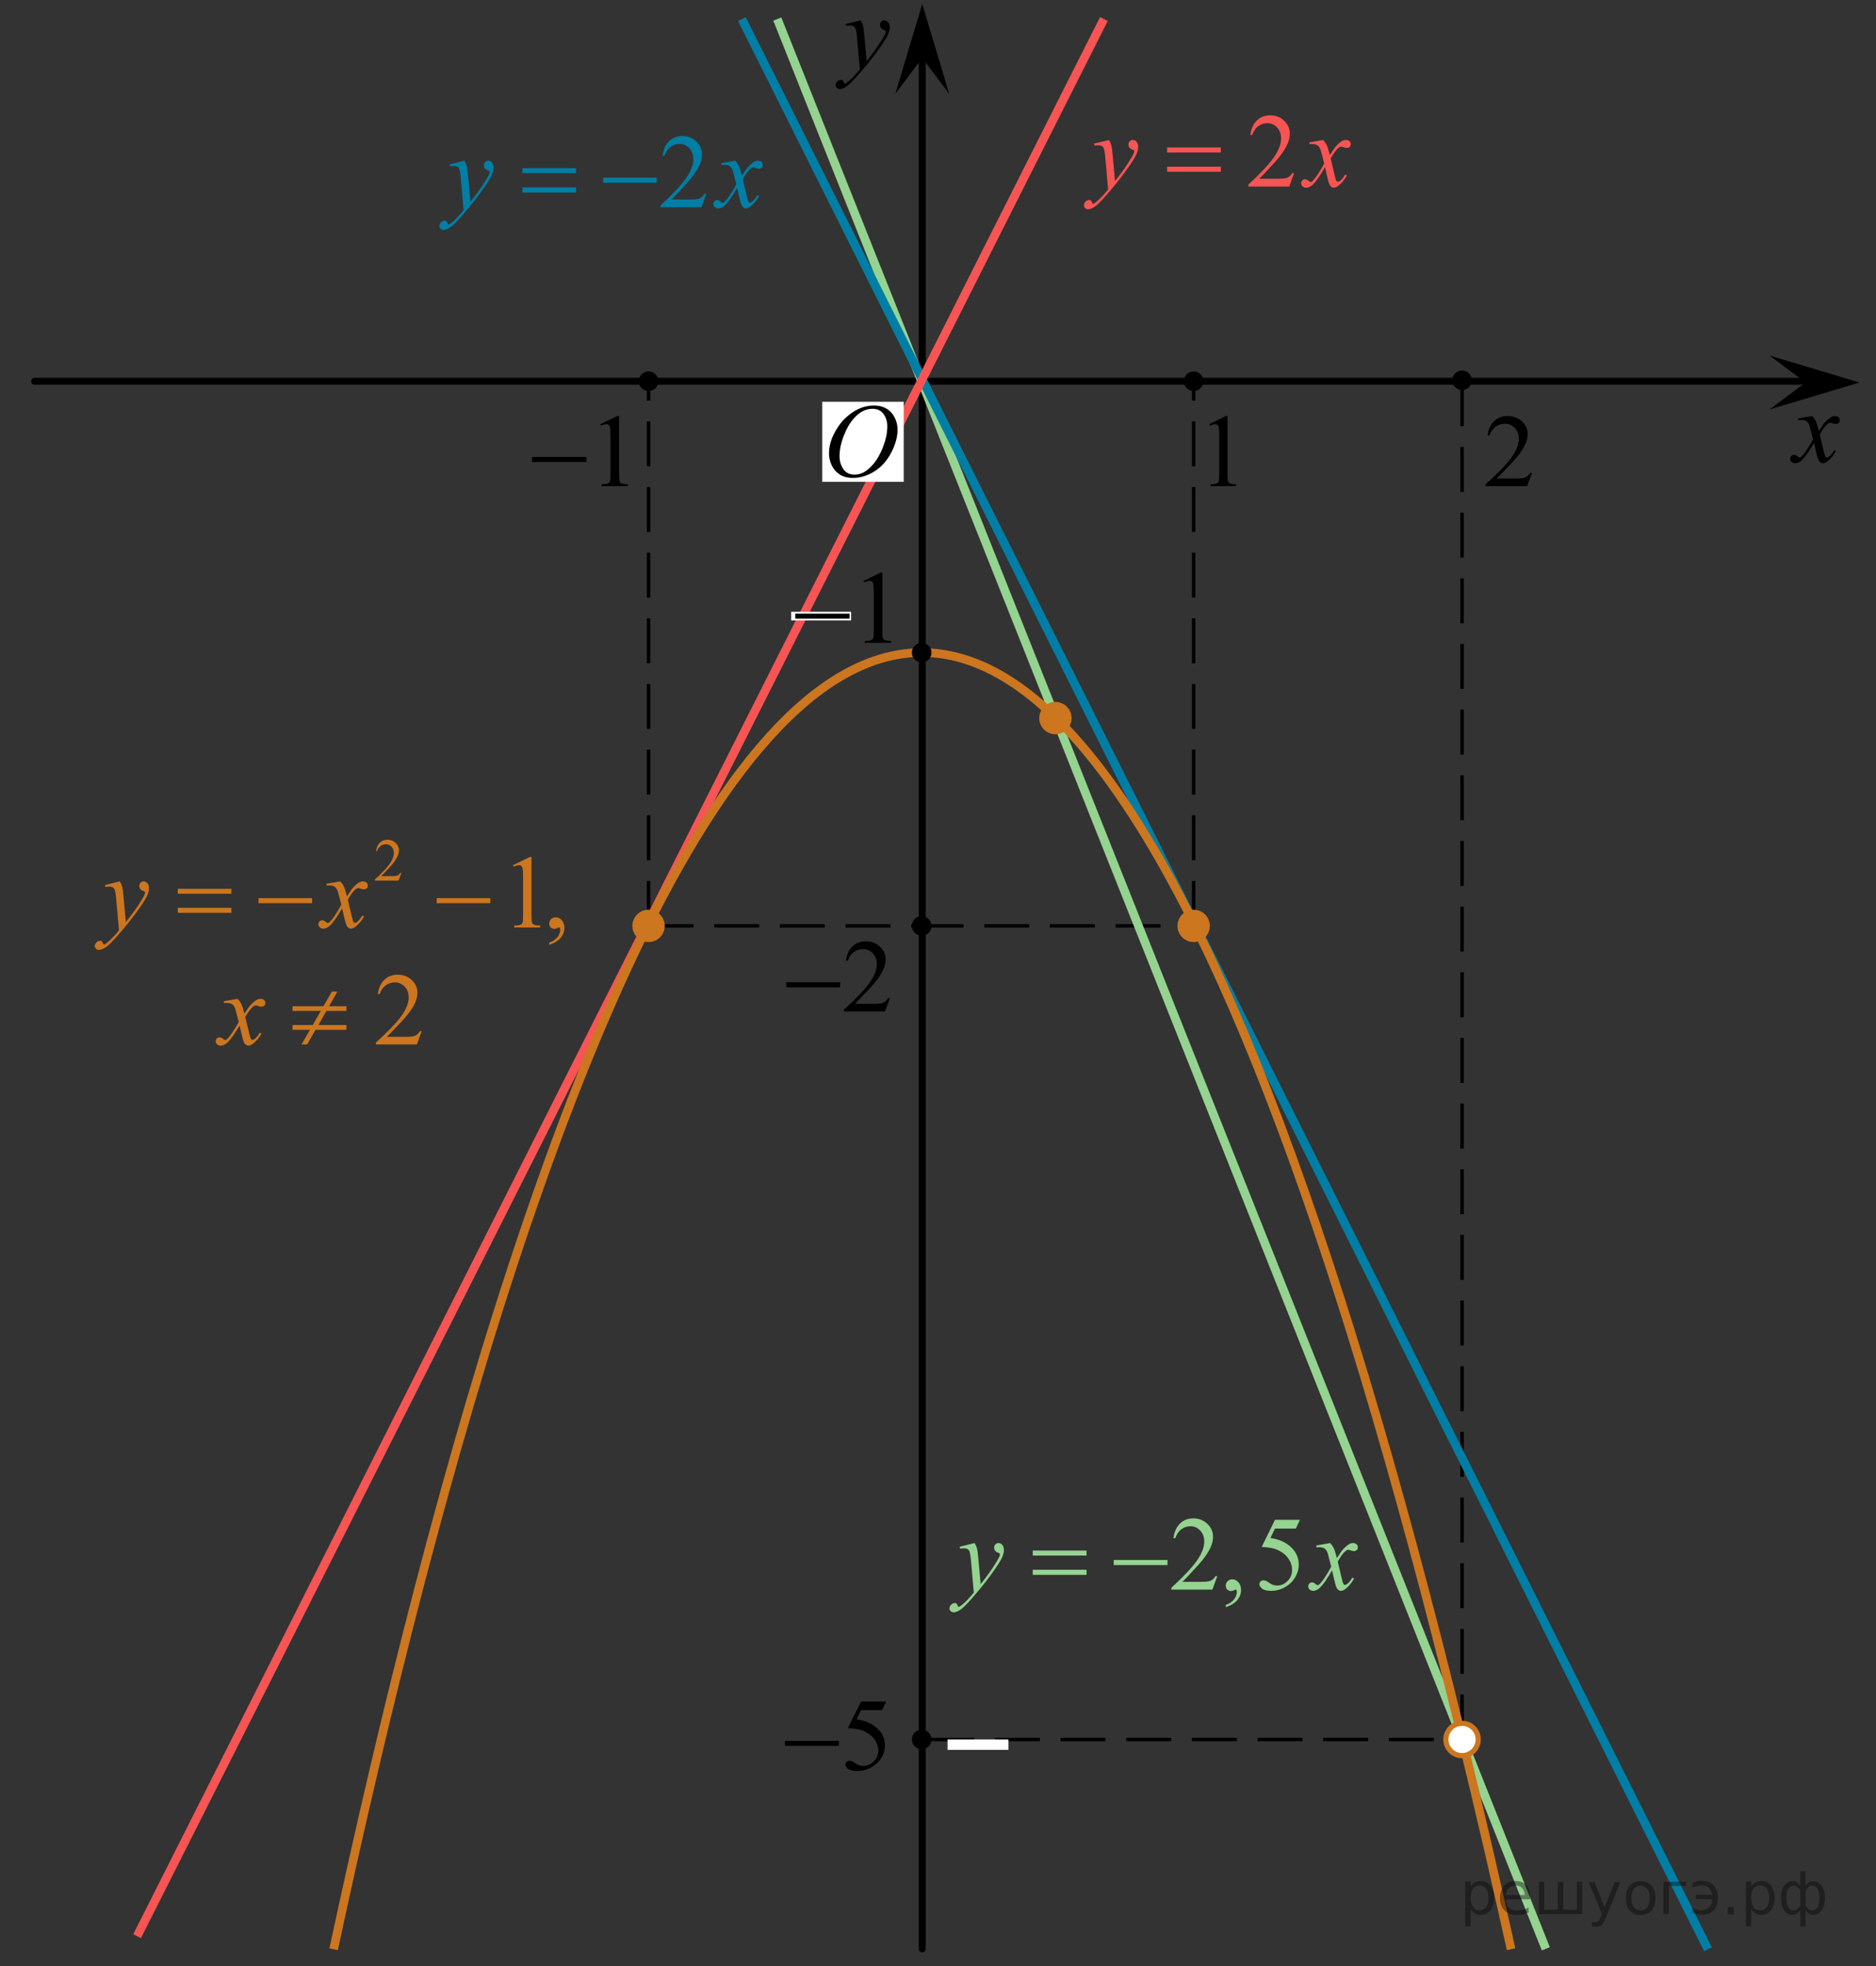 <?xml version="1.0" encoding="utf-8"?>
<!-- Generator: Adobe Illustrator 16.0.0, SVG Export Plug-In . SVG Version: 6.00 Build 0)  -->
<!DOCTYPE svg PUBLIC "-//W3C//DTD SVG 1.1//EN" "http://www.w3.org/Graphics/SVG/1.1/DTD/svg11.dtd">
<svg version="1.1" id="Слой_1" xmlns="http://www.w3.org/2000/svg" xmlns:xlink="http://www.w3.org/1999/xlink" x="0px" y="0px"
	 width="271.416px" height="284.46px" viewBox="-249.458 31.184 271.416 284.46"
	 enable-background="new -249.458 31.184 271.416 284.46" xml:space="preserve">
<rect x="-249.458" y="31.184" width="271.416" height="284.46" fill="#333333" stroke="none"/>
<line fill="none" stroke="#000000" stroke-width="0.5" stroke-miterlimit="10" stroke-dasharray="6.5,3" x1="-37.93" y1="282.854" x2="-37.93" y2="86.201"/>
<line fill="none" stroke="#000000" stroke-width="0.5" stroke-miterlimit="10" stroke-dasharray="6.5,3" x1="-116.556" y1="165.143" x2="-76.763" y2="165.143"/>
<line fill="none" stroke="#000000" stroke-width="0.5" stroke-miterlimit="10" stroke-dasharray="6.5,3" x1="-155.626" y1="165.143" x2="-155.626" y2="87.759"/>
<line fill="none" stroke="#000000" stroke-width="0.5" stroke-miterlimit="10" stroke-dasharray="6.5,3" x1="-76.763" y1="165.143" x2="-76.763" y2="86.346"/>
<line fill="none" stroke="#000000" stroke-width="0.5" stroke-miterlimit="10" stroke-dasharray="6.5,3" x1="-155.626" y1="165.143" x2="-116.042" y2="165.143"/>
<line fill="none" stroke="#000000" stroke-width="0.5" stroke-miterlimit="10" stroke-dasharray="6.5,3" x1="-115.015" y1="282.854" x2="-36.97" y2="282.854"/>
<path fill="none" stroke="#CC761F" stroke-linecap="round" stroke-linejoin="round" stroke-miterlimit="8" d="M-210.49,154.52"/>
<path fill="none" stroke="#95D390" stroke-width="1.25" stroke-linecap="round" stroke-linejoin="round" stroke-miterlimit="8" d="
	M-115.938,161.98"/>
<path fill="none" stroke="#000000" stroke-linecap="round" stroke-linejoin="round" stroke-miterlimit="8" d="M-94.795,55.331"/>
<g>
	<g>
		<g>
			<g>
				<g>
					<g>
						<g>
							<g>
								<g>
									<g>
										<g>
											<g>
												<defs>
													<rect id="SVGID_1_" x="6.885" y="88.435" width="12.357" height="13.729"/>
												</defs>
												<clipPath id="SVGID_2_">
													<use xlink:href="#SVGID_1_"  overflow="visible"/>
												</clipPath>
												<g clip-path="url(#SVGID_2_)">
													<path d="M12.717,91.379c0.238,0.256,0.422,0.513,0.545,0.771c0.092,0.183,0.232,0.646,0.438,1.396l0.648-0.979
														c0.172-0.229,0.381-0.461,0.627-0.678c0.244-0.213,0.461-0.354,0.646-0.438c0.116-0.053,0.248-0.071,0.395-0.071
														c0.213,0,0.381,0.058,0.506,0.17c0.125,0.11,0.188,0.25,0.188,0.412c0,0.188-0.036,0.313-0.104,0.385
														c-0.145,0.123-0.299,0.188-0.479,0.188c-0.104,0-0.215-0.021-0.331-0.063c-0.229-0.08-0.388-0.116-0.466-0.116
														c-0.116,0-0.259,0.065-0.42,0.204c-0.309,0.259-0.671,0.75-1.094,1.48l0.604,2.536c0.099,0.392,0.173,0.615,0.235,0.69
														c0.063,0.076,0.129,0.113,0.189,0.113c0.104,0,0.227-0.06,0.359-0.17c0.271-0.229,0.5-0.521,0.691-0.888l0.26,0.136
														c-0.313,0.579-0.703,1.063-1.184,1.442c-0.271,0.217-0.498,0.317-0.688,0.317c-0.271,0-0.494-0.147-0.655-0.465
														c-0.104-0.188-0.313-1.021-0.645-2.479c-0.77,1.332-1.382,2.188-1.845,2.57c-0.302,0.244-0.59,0.367-0.871,0.367
														c-0.195,0-0.375-0.066-0.539-0.213c-0.115-0.104-0.176-0.254-0.176-0.438c0-0.161,0.056-0.301,0.161-0.405
														c0.104-0.105,0.237-0.16,0.396-0.16c0.155,0,0.323,0.08,0.503,0.234c0.127,0.104,0.229,0.17,0.295,0.17
														c0.063,0,0.138-0.039,0.229-0.115c0.229-0.188,0.545-0.592,0.938-1.213c0.396-0.617,0.66-1.064,0.782-1.342
														c-0.306-1.193-0.472-1.826-0.493-1.896c-0.108-0.314-0.263-0.547-0.438-0.682c-0.188-0.135-0.448-0.197-0.811-0.197
														c-0.107,0-0.24,0.006-0.393,0.021v-0.271L12.717,91.379z"/>
												</g>
											</g>
										</g>
									</g>
								</g>
							</g>
						</g>
					</g>
				</g>
			</g>
		</g>
	</g>
</g>
<polygon points="11.766,86.527 6.559,82.625 19.573,86.527 6.559,90.425 "/>
<g>
	<g>
		<g>
			<g>
				<g>
					<g>
						<g>
							<g>
								<g>
									<g>
										<g>
											<g>
												<defs>
													<rect id="SVGID_3_" x="-131.251" y="31.184" width="13.746" height="16.49"/>
												</defs>
												<clipPath id="SVGID_4_">
													<use xlink:href="#SVGID_3_"  overflow="visible"/>
												</clipPath>
												<g clip-path="url(#SVGID_4_)">
													<path d="M-124.937,34.125c0.168,0.284,0.282,0.552,0.349,0.801c0.063,0.248,0.127,0.735,0.19,1.465l0.322,3.634
														c0.298-0.354,0.727-0.913,1.283-1.685c0.271-0.374,0.604-0.885,1.004-1.526c0.239-0.396,0.393-0.67,0.441-0.825
														c0.028-0.078,0.043-0.159,0.043-0.243c0-0.056-0.017-0.102-0.051-0.133c-0.035-0.034-0.125-0.075-0.271-0.122
														c-0.146-0.047-0.268-0.135-0.358-0.26c-0.099-0.126-0.146-0.271-0.146-0.435c0-0.201,0.063-0.363,0.183-0.485
														c0.113-0.122,0.268-0.186,0.438-0.186c0.216,0,0.398,0.09,0.554,0.271c0.15,0.182,0.229,0.429,0.229,0.739
														c0,0.393-0.134,0.833-0.396,1.332c-0.268,0.5-0.771,1.271-1.53,2.301c-0.763,1.032-1.681,2.159-2.759,3.384
														c-0.737,0.841-1.293,1.369-1.646,1.59c-0.357,0.221-0.668,0.329-0.925,0.329c-0.151,0-0.286-0.062-0.401-0.176
														c-0.113-0.113-0.174-0.25-0.174-0.4c0-0.19,0.08-0.365,0.239-0.522c0.155-0.156,0.334-0.232,0.521-0.232
														c0.101,0,0.183,0.021,0.241,0.063c0.041,0.023,0.084,0.097,0.132,0.21c0.05,0.116,0.093,0.192,0.129,0.231
														c0.021,0.021,0.056,0.037,0.091,0.037c0.025,0,0.082-0.023,0.15-0.074c0.271-0.167,0.586-0.435,0.944-0.797
														c0.474-0.481,0.819-0.876,1.05-1.184l-0.414-4.681c-0.064-0.771-0.172-1.242-0.313-1.41
														c-0.143-0.167-0.366-0.251-0.691-0.251c-0.104,0-0.287,0.019-0.557,0.045l-0.063-0.271L-124.937,34.125z"/>
												</g>
											</g>
										</g>
									</g>
								</g>
							</g>
						</g>
					</g>
				</g>
			</g>
		</g>
	</g>
</g>
<polygon points="-116.028,39.559 -119.929,44.765 -116.028,31.755 -112.13,44.765 "/>
<path fill="none" stroke="#000000" stroke-linejoin="round" stroke-miterlimit="8" d="M-20.992,76.514"/>
<path fill="none" stroke="#CC761F" stroke-linejoin="round" stroke-miterlimit="8" d="M-196.796,168.775"/>
<path fill="none" stroke="#000000" stroke-linejoin="round" stroke-miterlimit="8" d="M-103.294,227.945"/>
<path fill="none" stroke="#000000" stroke-linejoin="round" stroke-miterlimit="8" d="M-97.794,54.409"/>
<line fill="none" stroke="#000000" stroke-linecap="round" stroke-linejoin="round" stroke-miterlimit="8" x1="-244.456" y1="86.342" x2="13.625" y2="86.342"/>
<line fill="none" stroke="#000000" stroke-linecap="round" stroke-linejoin="round" stroke-miterlimit="8" x1="-116.03" y1="313.145" x2="-116.03" y2="38.26"/>
<path fill="none" stroke="#95D390" stroke-width="1.25" stroke-linecap="round" stroke-linejoin="round" stroke-miterlimit="10" d="
	M-116.111,83.343"/>
<path fill="none" stroke="#000000" stroke-linecap="round" stroke-linejoin="round" stroke-miterlimit="8" d="M-115.958,310.27"/>
<path fill="none" stroke="#000000" stroke-linecap="round" stroke-linejoin="round" stroke-miterlimit="8" d="M2.703,86.346"/>
<path fill="none" stroke="#000000" stroke-linecap="round" stroke-linejoin="round" stroke-miterlimit="8" d="M-230.956,187.982"/>
<path fill="none" stroke="#CC761F" stroke-width="1.25" stroke-linecap="round" stroke-linejoin="round" stroke-miterlimit="10" d="
	M-116.03,315.645"/>
<path fill="none" stroke="#CC761F" stroke-width="1.25" stroke-linecap="round" stroke-linejoin="round" stroke-miterlimit="10" d="
	M-115.938,45.519"/>
<circle cx="-76.763" cy="86.342" r="1.417"/>
<rect x="-112.37" y="282.854" fill="#FFFFFF" width="8.804" height="1.5"/>
<circle cx="-155.626" cy="86.342" r="1.417"/>
<circle cx="-116.111" cy="282.854" r="1.417"/>
<circle cx="-116.111" cy="165.144" r="1.417"/>
<line fill="none" stroke="#95D390" stroke-width="1.25" stroke-miterlimit="10" x1="-137" y1="33.938" x2="-25.813" y2="313.145"/>
<line fill="none" stroke="#007EA5" stroke-width="1.25" stroke-miterlimit="10" x1="-142.125" y1="33.938" x2="-2.349" y2="313.207"/>
<line fill="none" stroke="#F75454" stroke-width="1.25" stroke-miterlimit="10" x1="-89.75" y1="33.938" x2="-229.625" y2="311.313"/>
<path fill="none" stroke="#000000" stroke-linecap="round" stroke-linejoin="round" stroke-miterlimit="8" d="M-249.458,210.229"/>
<path fill="none" stroke="#000000" stroke-linecap="round" stroke-linejoin="round" stroke-miterlimit="8" d="M21.958,100.313"/>
<g>
	<g>
		<path d="M-121.261,277.368l-0.58,1.239h-3.035l-0.662,1.326c1.314,0.189,2.355,0.668,3.125,1.437
			c0.659,0.661,0.989,1.438,0.989,2.333c0,0.521-0.108,1.002-0.324,1.443c-0.216,0.442-0.487,0.818-0.814,1.131
			c-0.327,0.311-0.692,0.562-1.094,0.751c-0.57,0.267-1.155,0.399-1.755,0.399c-0.605,0-1.045-0.101-1.32-0.302
			c-0.275-0.202-0.413-0.425-0.413-0.668c0-0.136,0.057-0.256,0.171-0.36c0.114-0.104,0.258-0.156,0.432-0.156
			c0.129,0,0.242,0.02,0.338,0.059c0.096,0.039,0.262,0.139,0.495,0.299c0.372,0.253,0.749,0.379,1.131,0.379
			c0.581,0,1.09-0.215,1.529-0.645c0.439-0.432,0.658-0.954,0.658-1.571c0-0.598-0.196-1.155-0.587-1.674
			c-0.392-0.519-0.933-0.917-1.622-1.199c-0.541-0.219-1.277-0.345-2.209-0.379l1.934-3.842H-121.261z"/>
	</g>
	<g>
		<path d="M-135.901,283.055h7.811v0.723h-7.811V283.055z"/>
	</g>
</g>
<circle cx="-37.93" cy="86.201" r="1.417"/>
<circle fill="#CC761F" cx="-76.763" cy="165.144" r="2.339"/>
<circle fill="#CC761F" cx="-155.626" cy="165.144" r="2.339"/>
<path fill="none" stroke="#CC761F" stroke-width="1.25" stroke-miterlimit="10" d="M-201.187,313.207
	c28.424-132.629,93.537-345.848,170.352-0.007"/>
<circle cx="-116.111" cy="125.606" r="1.417"/>
<circle fill="#FFFFFF" stroke="#CC761F" stroke-width="0.75" stroke-miterlimit="10" cx="-37.93" cy="282.854" r="2.338"/>
<rect x="-130.5" y="89.313" fill="#FFFFFF" width="11.792" height="11.583"/>
<g>
	<g>
		<g>
			<g>
				<g>
					<g>
						<g>
							<g>
								<g>
									<g>
										<g>
											<g>
												<g>
													<defs>
														<rect id="SVGID_5_" x="-132.467" y="86.346" width="16.438" height="17.871"/>
													</defs>
													<clipPath id="SVGID_6_">
														<use xlink:href="#SVGID_5_"  overflow="visible"/>
													</clipPath>
													<g clip-path="url(#SVGID_6_)">
														<path d="M-122.99,89.855c0.659,0,1.245,0.146,1.758,0.435c0.511,0.285,0.91,0.713,1.199,1.274
															c0.286,0.563,0.437,1.146,0.437,1.753c0,1.073-0.312,2.198-0.933,3.379c-0.621,1.18-1.435,2.077-2.435,2.698
															c-1,0.619-2.035,0.931-3.104,0.931c-0.771,0-1.414-0.172-1.935-0.515c-0.519-0.344-0.896-0.793-1.146-1.354
															c-0.248-0.563-0.371-1.104-0.371-1.634c0-0.938,0.226-1.854,0.673-2.771c0.448-0.912,0.983-1.681,1.606-2.289
															c0.623-0.608,1.289-1.084,1.989-1.414C-124.538,90.02-123.788,89.855-122.99,89.855z M-123.24,90.328
															c-0.49,0-0.974,0.122-1.438,0.366c-0.465,0.243-0.933,0.643-1.394,1.194c-0.461,0.554-0.877,1.272-1.244,2.176
															c-0.45,1.104-0.679,2.146-0.679,3.123c0,0.699,0.181,1.313,0.537,1.854c0.357,0.541,0.906,0.813,1.646,0.813
															c0.447,0,0.886-0.107,1.313-0.332c0.431-0.229,0.877-0.604,1.345-1.141c0.584-0.676,1.071-1.531,1.474-2.58
															c0.395-1.049,0.596-2.021,0.596-2.932c0-0.669-0.18-1.264-0.537-1.771C-121.982,90.585-122.521,90.328-123.24,90.328z
															"/>
													</g>
												</g>
											</g>
										</g>
									</g>
								</g>
							</g>
						</g>
					</g>
				</g>
			</g>
		</g>
	</g>
</g>
<rect x="-134.989" y="119.698" fill="#FFFFFF" width="8.667" height="1.25"/>
<g>
	<g>
		<path d="M-120.707,175.611l-0.707,1.914h-5.952v-0.271c1.751-1.574,2.983-2.859,3.697-3.857s1.071-1.91,1.071-2.735
			c0-0.631-0.196-1.147-0.587-1.556c-0.392-0.405-0.861-0.607-1.406-0.607c-0.496,0-0.941,0.143-1.335,0.429
			c-0.394,0.286-0.686,0.705-0.874,1.259h-0.275c0.124-0.904,0.442-1.6,0.956-2.084c0.514-0.483,1.154-0.727,1.923-0.727
			c0.818,0,1.501,0.26,2.049,0.777c0.548,0.519,0.822,1.13,0.822,1.834c0,0.504-0.119,1.008-0.357,1.511
			c-0.367,0.792-0.962,1.631-1.785,2.517c-1.235,1.329-2.006,2.131-2.314,2.405h2.634c0.536,0,0.911-0.021,1.127-0.06
			s0.41-0.118,0.584-0.237c0.173-0.12,0.325-0.29,0.454-0.511H-120.707L-120.707,175.611z"/>
	</g>
	<g>
		<path d="M-135.718,173.301h7.811v0.727h-7.811V173.301z"/>
	</g>
</g>
<g>
	<g>
		<path d="M-124.525,115.219l2.471-1.181h0.248v8.398c0,0.558,0.023,0.905,0.071,1.042c0.048,0.137,0.146,0.242,0.296,0.315
			s0.454,0.115,0.914,0.125v0.271h-3.819v-0.271c0.479-0.01,0.789-0.05,0.929-0.121c0.14-0.071,0.237-0.166,0.292-0.286
			c0.055-0.12,0.082-0.478,0.082-1.075v-5.369c0-0.724-0.025-1.188-0.075-1.394c-0.035-0.156-0.099-0.271-0.191-0.345
			c-0.092-0.074-0.204-0.11-0.333-0.11c-0.185,0-0.442,0.076-0.771,0.227L-124.525,115.219z"/>
	</g>
	<g>
		<path d="M-134.401,119.964h7.862v0.726h-7.862V119.964z"/>
	</g>
</g>
<g>
	<g>
		<path d="M-162.612,92.553l2.471-1.181h0.248v8.398c0,0.558,0.023,0.905,0.071,1.042c0.048,0.137,0.146,0.242,0.296,0.315
			c0.15,0.073,0.454,0.115,0.914,0.125v0.271h-3.819v-0.271c0.479-0.01,0.789-0.05,0.929-0.121c0.14-0.071,0.237-0.166,0.292-0.286
			c0.055-0.12,0.082-0.478,0.082-1.075v-5.369c0-0.724-0.025-1.188-0.075-1.394c-0.035-0.156-0.099-0.271-0.191-0.345
			c-0.092-0.074-0.204-0.11-0.333-0.11c-0.185,0-0.442,0.076-0.771,0.227L-162.612,92.553z"/>
	</g>
	<g>
		<path d="M-172.488,97.298h7.862v0.726h-7.862V97.298z"/>
	</g>
</g>
<g>
	<g>
		<path d="M-74.495,92.553l2.392-1.181h0.239v8.398c0,0.558,0.023,0.905,0.069,1.042s0.142,0.242,0.286,0.315
			c0.145,0.073,0.44,0.115,0.884,0.125v0.271h-3.695v-0.271c0.463-0.01,0.763-0.05,0.898-0.121c0.135-0.071,0.229-0.166,0.282-0.286
			c0.053-0.12,0.08-0.478,0.08-1.075v-5.369c0-0.724-0.024-1.188-0.073-1.394c-0.034-0.156-0.095-0.271-0.185-0.345
			c-0.09-0.074-0.197-0.11-0.322-0.11c-0.179,0-0.428,0.076-0.747,0.227L-74.495,92.553z"/>
	</g>
</g>
<g>
	<g>
		<path d="M-27.81,99.608l-0.714,1.914h-6.011v-0.271c1.769-1.574,3.013-2.86,3.735-3.858c0.721-0.997,1.082-1.909,1.082-2.735
			c0-0.631-0.198-1.149-0.594-1.555s-0.869-0.608-1.42-0.608c-0.501,0-0.95,0.143-1.349,0.429c-0.398,0.286-0.693,0.706-0.883,1.258
			h-0.278c0.125-0.904,0.447-1.599,0.966-2.083s1.166-0.726,1.942-0.726c0.827,0,1.517,0.259,2.07,0.778
			c0.553,0.518,0.83,1.129,0.83,1.833c0,0.503-0.12,1.007-0.361,1.511c-0.371,0.792-0.972,1.631-1.803,2.516
			c-1.248,1.33-2.026,2.132-2.337,2.406h2.66c0.541,0,0.92-0.02,1.138-0.059c0.218-0.039,0.415-0.119,0.59-0.238
			c0.175-0.12,0.328-0.29,0.458-0.51h0.279V99.608z"/>
	</g>
</g>
<circle fill="#CC761F" cx="-96.763" cy="135.08" r="2.339"/>
<g>
	<g>
		<path fill="#95D390" d="M-73.346,259.229l-0.704,1.943h-5.928v-0.275c1.744-1.599,2.971-2.903,3.683-3.916
			c0.712-1.014,1.067-1.939,1.067-2.778c0-0.642-0.195-1.166-0.585-1.578c-0.391-0.412-0.857-0.618-1.4-0.618
			c-0.494,0-0.938,0.145-1.331,0.436s-0.683,0.717-0.871,1.277h-0.274c0.123-0.919,0.441-1.623,0.952-2.115
			c0.511-0.492,1.15-0.736,1.916-0.736c0.815,0,1.496,0.263,2.042,0.789c0.546,0.525,0.819,1.146,0.819,1.861
			c0,0.512-0.119,1.022-0.356,1.534c-0.365,0.804-0.958,1.655-1.778,2.554c-1.23,1.352-1.998,2.166-2.305,2.442h2.624
			c0.533,0,0.908-0.021,1.123-0.06c0.215-0.039,0.409-0.12,0.582-0.241c0.173-0.122,0.324-0.295,0.452-0.519H-73.346z"/>
		<path fill="#95D390" d="M-72.114,263.712v-0.327c0.509-0.169,0.903-0.431,1.182-0.785c0.279-0.354,0.418-0.73,0.418-1.129
			c0-0.095-0.022-0.174-0.066-0.238c-0.035-0.045-0.069-0.066-0.104-0.066c-0.054,0-0.173,0.05-0.355,0.148
			c-0.089,0.045-0.183,0.067-0.282,0.067c-0.242,0-0.435-0.071-0.578-0.217c-0.144-0.144-0.215-0.342-0.215-0.597
			c0-0.242,0.093-0.45,0.278-0.625c0.185-0.174,0.411-0.26,0.678-0.26c0.326,0,0.616,0.143,0.871,0.428
			c0.254,0.285,0.382,0.664,0.382,1.136c0,0.512-0.177,0.987-0.53,1.427C-70.789,263.113-71.348,263.459-72.114,263.712z"/>
		<path fill="#95D390" d="M-61.394,251.074l-0.578,1.267h-3.023l-0.66,1.354c1.309,0.193,2.347,0.684,3.112,1.468
			c0.657,0.675,0.986,1.47,0.986,2.383c0,0.531-0.107,1.022-0.322,1.476c-0.215,0.451-0.485,0.836-0.812,1.153
			c-0.326,0.318-0.689,0.573-1.089,0.769c-0.568,0.271-1.151,0.408-1.749,0.408c-0.603,0-1.041-0.104-1.315-0.309
			c-0.274-0.206-0.412-0.434-0.412-0.682c0-0.139,0.057-0.262,0.17-0.369c0.114-0.106,0.257-0.16,0.43-0.16
			c0.128,0,0.241,0.021,0.337,0.061c0.096,0.039,0.261,0.142,0.493,0.306c0.371,0.258,0.746,0.388,1.126,0.388
			c0.578,0,1.085-0.22,1.523-0.659c0.437-0.438,0.656-0.975,0.656-1.604c0-0.61-0.195-1.18-0.585-1.709
			c-0.39-0.528-0.929-0.938-1.615-1.226c-0.539-0.224-1.272-0.353-2.201-0.388l1.927-3.925L-61.394,251.074L-61.394,251.074z"/>
	</g>
	<g>
		<path fill="#95D390" d="M-108.447,254.434c0.168,0.289,0.284,0.558,0.348,0.809s0.128,0.742,0.193,1.479l0.326,3.664
			c0.296-0.357,0.727-0.924,1.29-1.697c0.271-0.377,0.607-0.893,1.008-1.543c0.242-0.396,0.39-0.674,0.445-0.834
			c0.029-0.078,0.044-0.16,0.044-0.244c0-0.056-0.018-0.101-0.052-0.135c-0.035-0.035-0.125-0.076-0.271-0.123
			c-0.146-0.048-0.267-0.135-0.363-0.261c-0.097-0.127-0.145-0.272-0.145-0.437c0-0.203,0.059-0.367,0.178-0.491
			c0.119-0.124,0.267-0.187,0.445-0.187c0.217,0,0.402,0.09,0.556,0.271c0.153,0.182,0.229,0.431,0.229,0.748
			c0,0.393-0.133,0.841-0.4,1.345c-0.267,0.504-0.781,1.277-1.542,2.319c-0.761,1.043-1.682,2.18-2.764,3.41
			c-0.746,0.85-1.299,1.385-1.66,1.604c-0.361,0.222-0.669,0.332-0.926,0.332c-0.153,0-0.288-0.059-0.404-0.176
			c-0.116-0.116-0.174-0.252-0.174-0.405c0-0.193,0.081-0.369,0.241-0.529c0.161-0.157,0.335-0.237,0.522-0.237
			c0.099,0,0.181,0.022,0.245,0.067c0.04,0.023,0.083,0.096,0.13,0.211c0.047,0.117,0.09,0.195,0.129,0.235
			c0.025,0.024,0.054,0.037,0.089,0.037c0.03,0,0.082-0.024,0.156-0.075c0.271-0.168,0.588-0.438,0.949-0.804
			c0.474-0.486,0.825-0.884,1.052-1.19l-0.415-4.723c-0.069-0.779-0.173-1.254-0.312-1.423c-0.138-0.168-0.37-0.253-0.696-0.253
			c-0.104,0-0.289,0.015-0.556,0.045l-0.067-0.275L-108.447,254.434z"/>
		<path fill="#95D390" d="M-57.021,254.434c0.242,0.258,0.425,0.517,0.548,0.774c0.089,0.179,0.234,0.647,0.437,1.407l0.652-0.983
			c0.173-0.237,0.383-0.465,0.63-0.681c0.247-0.217,0.464-0.364,0.652-0.443c0.119-0.05,0.25-0.074,0.393-0.074
			c0.212,0,0.382,0.058,0.508,0.172c0.126,0.113,0.189,0.252,0.189,0.416c0,0.188-0.037,0.317-0.111,0.389
			c-0.138,0.124-0.296,0.186-0.474,0.186c-0.104,0-0.215-0.021-0.333-0.065c-0.232-0.08-0.388-0.119-0.467-0.119
			c-0.119,0-0.259,0.069-0.422,0.208c-0.306,0.259-0.672,0.757-1.097,1.497l0.607,2.562c0.094,0.394,0.173,0.627,0.237,0.704
			c0.064,0.077,0.128,0.115,0.193,0.115c0.104,0,0.225-0.058,0.363-0.171c0.272-0.229,0.504-0.526,0.697-0.895l0.259,0.135
			c-0.311,0.586-0.707,1.072-1.186,1.459c-0.272,0.219-0.501,0.328-0.689,0.328c-0.276,0-0.496-0.156-0.659-0.47
			c-0.104-0.194-0.319-1.028-0.645-2.503c-0.771,1.346-1.388,2.213-1.853,2.6c-0.301,0.248-0.593,0.373-0.875,0.373
			c-0.197,0-0.378-0.072-0.541-0.217c-0.119-0.108-0.178-0.256-0.178-0.438c0-0.164,0.055-0.302,0.163-0.409
			c0.109-0.109,0.242-0.164,0.4-0.164s0.326,0.079,0.504,0.238c0.128,0.113,0.227,0.171,0.296,0.171
			c0.059,0,0.136-0.039,0.229-0.119c0.232-0.188,0.548-0.596,0.949-1.221c0.4-0.626,0.662-1.078,0.785-1.355
			c-0.306-1.207-0.472-1.845-0.496-1.914c-0.114-0.323-0.262-0.552-0.445-0.686c-0.183-0.134-0.452-0.201-0.808-0.201
			c-0.114,0-0.245,0.005-0.393,0.017v-0.27L-57.021,254.434z"/>
	</g>
	<g>
		<path fill="#95D390" d="M-100.04,255.521h7.781v0.723h-7.781V255.521z M-100.04,258.298h7.781v0.737h-7.781V258.298z"/>
		<path fill="#95D390" d="M-88.327,256.884h7.781v0.736h-7.781V256.884z"/>
	</g>
</g>
<g>
	<g>
		<path fill="#007EA5" d="M-147.274,59.229l-0.702,1.944h-5.908v-0.275c1.738-1.599,2.961-2.904,3.67-3.917s1.063-1.938,1.063-2.778
			c0-0.64-0.194-1.167-0.583-1.579c-0.389-0.412-0.854-0.618-1.396-0.618c-0.493,0-0.935,0.146-1.326,0.436
			c-0.391,0.291-0.681,0.716-0.868,1.277h-0.273c0.123-0.918,0.439-1.624,0.949-2.115c0.51-0.492,1.146-0.737,1.909-0.737
			c0.813,0,1.491,0.263,2.035,0.789c0.544,0.526,0.816,1.146,0.816,1.862c0,0.512-0.118,1.023-0.354,1.534
			c-0.365,0.804-0.956,1.656-1.772,2.554c-1.226,1.351-1.992,2.165-2.297,2.443h2.615c0.532,0,0.905-0.02,1.119-0.06
			c0.214-0.04,0.407-0.12,0.58-0.242c0.172-0.122,0.322-0.294,0.451-0.518H-147.274z"/>
	</g>
	<g>
		<path fill="#007EA5" d="M-182.262,54.433c0.167,0.288,0.283,0.558,0.347,0.808c0.064,0.251,0.128,0.744,0.192,1.478l0.325,3.664
			c0.295-0.357,0.724-0.923,1.285-1.698c0.271-0.377,0.605-0.891,1.004-1.542c0.241-0.397,0.389-0.675,0.443-0.834
			c0.029-0.08,0.044-0.162,0.044-0.246c0-0.054-0.017-0.099-0.052-0.134c-0.034-0.035-0.124-0.076-0.27-0.123
			c-0.145-0.047-0.266-0.134-0.362-0.261c-0.096-0.126-0.144-0.271-0.144-0.436c0-0.204,0.059-0.367,0.177-0.492
			c0.118-0.124,0.266-0.186,0.443-0.186c0.216,0,0.401,0.091,0.554,0.272c0.153,0.181,0.229,0.431,0.229,0.749
			c0,0.392-0.133,0.84-0.399,1.344c-0.266,0.504-0.778,1.277-1.536,2.32c-0.758,1.042-1.676,2.179-2.755,3.411
			c-0.744,0.849-1.295,1.384-1.654,1.605c-0.359,0.221-0.667,0.331-0.923,0.331c-0.152,0-0.287-0.058-0.402-0.175
			c-0.115-0.117-0.174-0.252-0.174-0.406c0-0.194,0.08-0.37,0.24-0.529c0.16-0.159,0.333-0.238,0.521-0.238
			c0.099,0,0.18,0.022,0.244,0.067c0.04,0.025,0.083,0.096,0.129,0.212c0.047,0.116,0.09,0.195,0.129,0.234
			c0.024,0.025,0.054,0.037,0.088,0.037c0.03,0,0.082-0.025,0.155-0.074c0.271-0.169,0.586-0.437,0.945-0.804
			c0.473-0.487,0.822-0.884,1.049-1.192l-0.414-4.721c-0.069-0.779-0.172-1.254-0.31-1.422c-0.138-0.169-0.37-0.253-0.694-0.253
			c-0.104,0-0.288,0.015-0.554,0.045l-0.066-0.276L-182.262,54.433z"/>
		<path fill="#007EA5" d="M-143.093,54.433c0.241,0.258,0.423,0.517,0.546,0.774c0.089,0.179,0.234,0.648,0.436,1.408l0.65-0.983
			c0.172-0.238,0.381-0.466,0.627-0.682c0.246-0.216,0.463-0.364,0.65-0.443c0.118-0.05,0.249-0.075,0.392-0.075
			c0.211,0,0.38,0.057,0.506,0.171s0.188,0.253,0.188,0.417c0,0.189-0.037,0.318-0.111,0.387c-0.138,0.124-0.295,0.186-0.473,0.186
			c-0.104,0-0.214-0.022-0.333-0.067c-0.231-0.079-0.387-0.119-0.465-0.119c-0.118,0-0.258,0.07-0.421,0.208
			c-0.305,0.258-0.669,0.757-1.093,1.497l0.606,2.562c0.093,0.393,0.172,0.627,0.236,0.704s0.128,0.115,0.192,0.115
			c0.104,0,0.224-0.057,0.362-0.171c0.271-0.229,0.502-0.526,0.694-0.895l0.259,0.134c-0.311,0.586-0.705,1.072-1.182,1.459
			c-0.271,0.218-0.5,0.328-0.687,0.328c-0.276,0-0.495-0.156-0.658-0.469c-0.103-0.193-0.317-1.028-0.643-2.502
			c-0.768,1.345-1.383,2.211-1.846,2.599c-0.3,0.249-0.591,0.373-0.872,0.373c-0.197,0-0.376-0.072-0.539-0.216
			c-0.118-0.109-0.177-0.256-0.177-0.439c0-0.164,0.054-0.3,0.163-0.41c0.108-0.109,0.241-0.164,0.399-0.164
			c0.157,0,0.325,0.079,0.502,0.238c0.128,0.114,0.227,0.171,0.295,0.171c0.059,0,0.135-0.04,0.229-0.119
			c0.231-0.188,0.546-0.596,0.945-1.221c0.399-0.625,0.66-1.077,0.783-1.355c-0.305-1.207-0.47-1.844-0.495-1.914
			c-0.113-0.323-0.261-0.551-0.443-0.686c-0.182-0.134-0.45-0.201-0.805-0.201c-0.113,0-0.244,0.005-0.392,0.015v-0.268
			L-143.093,54.433z"/>
	</g>
	<g>
		<path fill="#007EA5" d="M-173.871,55.521h7.755v0.722h-7.755V55.521z M-173.871,58.298h7.755v0.737h-7.755V58.298z"/>
		<path fill="#007EA5" d="M-162.196,56.883h7.755v0.737h-7.755V56.883z"/>
	</g>
</g>
<g>
	<g>
		<path fill="#F75454" d="M-62.233,56.229l-0.703,1.944h-5.917v-0.275c1.74-1.599,2.966-2.904,3.676-3.917
			c0.71-1.013,1.065-1.938,1.065-2.778c0-0.64-0.195-1.167-0.584-1.579c-0.389-0.412-0.855-0.618-1.398-0.618
			c-0.493,0-0.936,0.146-1.328,0.436c-0.392,0.291-0.682,0.716-0.869,1.277h-0.274c0.124-0.918,0.44-1.624,0.951-2.115
			c0.51-0.492,1.147-0.737,1.912-0.737c0.813,0,1.493,0.263,2.038,0.789c0.545,0.526,0.817,1.146,0.817,1.862
			c0,0.512-0.118,1.023-0.355,1.534c-0.365,0.804-0.957,1.656-1.775,2.554c-1.228,1.351-1.995,2.165-2.3,2.443h2.619
			c0.533,0,0.906-0.02,1.121-0.06c0.215-0.04,0.408-0.12,0.581-0.242c0.172-0.122,0.323-0.294,0.451-0.518H-62.233z"/>
	</g>
	<g>
		<path fill="#F75454" d="M-89.012,51.433c0.167,0.288,0.283,0.558,0.348,0.808c0.064,0.251,0.128,0.744,0.192,1.478l0.326,3.664
			c0.296-0.357,0.725-0.923,1.287-1.698c0.271-0.377,0.606-0.891,1.006-1.542c0.242-0.397,0.39-0.675,0.444-0.834
			c0.03-0.08,0.044-0.162,0.044-0.246c0-0.054-0.018-0.099-0.052-0.134c-0.035-0.035-0.125-0.076-0.27-0.123
			c-0.146-0.047-0.266-0.134-0.362-0.261c-0.096-0.126-0.145-0.271-0.145-0.436c0-0.204,0.059-0.367,0.178-0.492
			c0.118-0.124,0.266-0.186,0.444-0.186c0.217,0,0.402,0.091,0.555,0.272c0.153,0.181,0.229,0.431,0.229,0.749
			c0,0.392-0.133,0.84-0.399,1.344c-0.267,0.504-0.779,1.277-1.539,2.32c-0.76,1.042-1.679,2.179-2.759,3.411
			c-0.745,0.849-1.297,1.384-1.657,1.605c-0.36,0.221-0.668,0.331-0.925,0.331c-0.153,0-0.287-0.058-0.403-0.175
			c-0.116-0.117-0.174-0.252-0.174-0.406c0-0.194,0.08-0.37,0.24-0.529c0.16-0.159,0.334-0.238,0.521-0.238
			c0.099,0,0.18,0.022,0.244,0.067c0.04,0.025,0.083,0.096,0.129,0.212c0.047,0.116,0.09,0.195,0.129,0.234
			c0.024,0.025,0.054,0.037,0.089,0.037c0.029,0,0.081-0.025,0.155-0.074c0.271-0.169,0.587-0.437,0.947-0.804
			c0.474-0.487,0.823-0.884,1.05-1.192l-0.414-4.721c-0.069-0.779-0.173-1.254-0.311-1.422C-90,52.285-90.232,52.2-90.558,52.2
			c-0.104,0-0.289,0.015-0.555,0.045l-0.066-0.276L-89.012,51.433z"/>
		<path fill="#F75454" d="M-58.04,51.433c0.241,0.258,0.424,0.517,0.547,0.774c0.089,0.179,0.234,0.648,0.437,1.408l0.651-0.983
			c0.172-0.238,0.382-0.466,0.628-0.682c0.246-0.216,0.463-0.364,0.651-0.443c0.119-0.05,0.249-0.075,0.392-0.075
			c0.212,0,0.381,0.057,0.507,0.171c0.125,0.114,0.188,0.253,0.188,0.417c0,0.189-0.037,0.318-0.111,0.387
			c-0.138,0.124-0.296,0.186-0.473,0.186c-0.104,0-0.215-0.022-0.333-0.067c-0.232-0.079-0.387-0.119-0.466-0.119
			c-0.118,0-0.259,0.07-0.421,0.208c-0.306,0.258-0.671,0.757-1.095,1.497l0.606,2.562c0.094,0.393,0.173,0.627,0.237,0.704
			s0.128,0.115,0.192,0.115c0.104,0,0.224-0.057,0.362-0.171c0.271-0.229,0.503-0.526,0.695-0.895l0.259,0.134
			c-0.311,0.586-0.705,1.072-1.184,1.459c-0.271,0.218-0.5,0.328-0.688,0.328c-0.276,0-0.496-0.156-0.659-0.469
			c-0.104-0.193-0.318-1.028-0.644-2.502c-0.769,1.345-1.386,2.211-1.849,2.599c-0.301,0.249-0.592,0.373-0.873,0.373
			c-0.197,0-0.377-0.072-0.54-0.216c-0.119-0.109-0.178-0.256-0.178-0.439c0-0.164,0.055-0.3,0.163-0.41
			c0.108-0.109,0.242-0.164,0.399-0.164c0.157,0,0.325,0.079,0.503,0.238c0.128,0.114,0.227,0.171,0.296,0.171
			c0.059,0,0.135-0.04,0.229-0.119c0.232-0.188,0.547-0.596,0.947-1.221s0.661-1.077,0.784-1.355
			c-0.306-1.207-0.471-1.844-0.496-1.914c-0.113-0.323-0.261-0.551-0.444-0.686c-0.183-0.134-0.451-0.201-0.806-0.201
			c-0.113,0-0.244,0.005-0.392,0.015v-0.268L-58.04,51.433z"/>
	</g>
	<g>
		<path fill="#F75454" d="M-80.602,52.521h7.767v0.722h-7.767V52.521z M-80.602,55.298h7.767v0.737h-7.767V55.298z"/>
	</g>
</g>
<g>
	<g>
		<path fill="#CC761F" d="M-191.387,157.476l-0.407,1.114h-3.426v-0.158c1.008-0.917,1.717-1.665,2.128-2.246
			c0.411-0.58,0.617-1.111,0.617-1.593c0-0.367-0.113-0.669-0.338-0.905c-0.226-0.236-0.496-0.354-0.81-0.354
			c-0.286,0-0.542,0.084-0.769,0.25c-0.227,0.167-0.395,0.411-0.503,0.732h-0.158c0.071-0.526,0.255-0.931,0.55-1.213
			c0.295-0.281,0.665-0.422,1.107-0.422c0.471,0,0.864,0.15,1.18,0.452s0.473,0.657,0.473,1.067c0,0.293-0.068,0.587-0.206,0.88
			c-0.211,0.461-0.554,0.949-1.028,1.464c-0.71,0.774-1.155,1.241-1.332,1.401h1.516c0.308,0,0.524-0.012,0.648-0.034
			c0.125-0.023,0.236-0.069,0.336-0.14c0.1-0.069,0.187-0.168,0.261-0.296H-191.387z"/>
	</g>
	<g>
		<path fill="#CC761F" d="M-175.242,156.36l2.438-1.187h0.244v8.437c0,0.56,0.023,0.908,0.07,1.046s0.144,0.243,0.292,0.317
			c0.147,0.073,0.448,0.115,0.901,0.125v0.272h-3.769v-0.272c0.473-0.01,0.778-0.051,0.916-0.122
			c0.138-0.07,0.234-0.167,0.289-0.287s0.081-0.48,0.081-1.079v-5.394c0-0.727-0.024-1.193-0.074-1.399
			c-0.035-0.157-0.098-0.272-0.188-0.347c-0.091-0.073-0.201-0.11-0.329-0.11c-0.183,0-0.436,0.076-0.761,0.229L-175.242,156.36z"/>
		<path fill="#CC761F" d="M-169.998,167.884v-0.324c0.507-0.167,0.9-0.427,1.178-0.777c0.278-0.352,0.417-0.724,0.417-1.116
			c0-0.094-0.022-0.172-0.066-0.236c-0.035-0.044-0.069-0.066-0.104-0.066c-0.054,0-0.172,0.05-0.354,0.147
			c-0.089,0.045-0.183,0.066-0.281,0.066c-0.242,0-0.434-0.071-0.577-0.214c-0.143-0.142-0.214-0.339-0.214-0.589
			c0-0.241,0.092-0.447,0.277-0.619s0.41-0.258,0.676-0.258c0.325,0,0.614,0.142,0.868,0.424c0.253,0.282,0.38,0.657,0.38,1.123
			c0,0.506-0.176,0.977-0.528,1.411S-169.234,167.633-169.998,167.884z"/>
	</g>
	<g>
		<path fill="#CC761F" d="M-232.118,158.703c0.167,0.285,0.283,0.552,0.348,0.8c0.064,0.248,0.128,0.735,0.192,1.462l0.325,3.625
			c0.295-0.354,0.724-0.913,1.286-1.68c0.271-0.373,0.606-0.882,1.005-1.525c0.241-0.393,0.389-0.668,0.443-0.825
			c0.03-0.078,0.044-0.159,0.044-0.243c0-0.054-0.018-0.098-0.052-0.132c-0.035-0.035-0.125-0.075-0.27-0.122
			c-0.146-0.047-0.266-0.133-0.362-0.258s-0.144-0.269-0.144-0.431c0-0.201,0.059-0.363,0.177-0.486s0.266-0.185,0.443-0.185
			c0.217,0,0.401,0.09,0.554,0.27c0.153,0.179,0.229,0.426,0.229,0.74c0,0.388-0.133,0.831-0.399,1.329
			c-0.266,0.499-0.778,1.264-1.537,2.296c-0.758,1.031-1.677,2.156-2.756,3.374c-0.744,0.84-1.296,1.369-1.655,1.588
			s-0.667,0.328-0.923,0.328c-0.153,0-0.287-0.059-0.403-0.174s-0.174-0.249-0.174-0.401c0-0.191,0.08-0.366,0.24-0.523
			s0.334-0.235,0.521-0.235c0.099,0,0.18,0.022,0.244,0.066c0.04,0.024,0.083,0.095,0.129,0.21s0.09,0.192,0.129,0.232
			c0.024,0.024,0.054,0.036,0.089,0.036c0.029,0,0.081-0.024,0.155-0.073c0.271-0.167,0.586-0.433,0.946-0.796
			c0.473-0.481,0.823-0.874,1.049-1.179l-0.414-4.671c-0.069-0.771-0.173-1.24-0.311-1.407s-0.37-0.251-0.694-0.251
			c-0.104,0-0.289,0.015-0.554,0.044l-0.066-0.272L-232.118,158.703z"/>
		<path fill="#CC761F" d="M-200.24,158.703c0.241,0.256,0.424,0.511,0.547,0.767c0.089,0.177,0.234,0.641,0.436,1.393l0.65-0.973
			c0.172-0.236,0.382-0.461,0.628-0.675c0.246-0.213,0.463-0.359,0.65-0.438c0.119-0.05,0.249-0.074,0.392-0.074
			c0.212,0,0.381,0.057,0.506,0.17c0.125,0.112,0.188,0.25,0.188,0.412c0,0.187-0.037,0.314-0.111,0.383
			c-0.138,0.123-0.295,0.185-0.473,0.185c-0.103,0-0.214-0.022-0.333-0.066c-0.231-0.078-0.387-0.118-0.465-0.118
			c-0.118,0-0.259,0.069-0.421,0.207c-0.306,0.255-0.67,0.749-1.094,1.48l0.606,2.534c0.093,0.389,0.172,0.62,0.236,0.696
			s0.128,0.114,0.192,0.114c0.104,0,0.224-0.057,0.362-0.169c0.271-0.227,0.502-0.521,0.694-0.885l0.259,0.133
			c-0.311,0.58-0.705,1.062-1.182,1.444c-0.271,0.216-0.5,0.324-0.688,0.324c-0.276,0-0.495-0.154-0.657-0.464
			c-0.104-0.191-0.318-1.018-0.643-2.476c-0.769,1.331-1.384,2.188-1.847,2.571c-0.301,0.245-0.591,0.368-0.872,0.368
			c-0.197,0-0.376-0.071-0.539-0.214c-0.118-0.107-0.178-0.253-0.178-0.435c0-0.162,0.055-0.297,0.163-0.405
			c0.108-0.108,0.242-0.162,0.399-0.162c0.157,0,0.325,0.079,0.502,0.235c0.128,0.113,0.226,0.17,0.295,0.17
			c0.059,0,0.135-0.039,0.229-0.118c0.231-0.187,0.547-0.589,0.946-1.208s0.66-1.065,0.783-1.341
			c-0.306-1.193-0.471-1.824-0.495-1.894c-0.113-0.319-0.261-0.545-0.443-0.678s-0.451-0.199-0.805-0.199
			c-0.113,0-0.244,0.005-0.392,0.015v-0.265L-200.24,158.703z"/>
	</g>
	<g>
		<path fill="#CC761F" d="M-223.738,159.779h7.758v0.714h-7.758V159.779z M-223.738,162.527h7.758v0.729h-7.758V162.527z"/>
		<path fill="#CC761F" d="M-212.058,161.127h7.758v0.729h-7.758V161.127z"/>
		<path fill="#CC761F" d="M-186.274,161.127h7.758v0.729h-7.758V161.127z"/>
	</g>
</g>
<g>
	<g>
		<path fill="#CC761F" d="M-188.447,180.393l-0.704,1.903h-5.931v-0.27c1.745-1.565,2.973-2.844,3.684-3.835
			c0.712-0.992,1.068-1.898,1.068-2.72c0-0.627-0.195-1.143-0.586-1.546c-0.39-0.403-0.857-0.604-1.401-0.604
			c-0.494,0-0.938,0.142-1.331,0.426c-0.393,0.284-0.684,0.701-0.871,1.251h-0.274c0.124-0.899,0.441-1.59,0.953-2.071
			c0.512-0.48,1.15-0.722,1.917-0.722c0.815,0,1.496,0.258,2.042,0.773c0.546,0.515,0.819,1.122,0.819,1.822
			c0,0.501-0.119,1.001-0.356,1.502c-0.366,0.787-0.959,1.621-1.779,2.501c-1.23,1.322-1.999,2.119-2.305,2.392h2.624
			c0.534,0,0.908-0.02,1.123-0.059c0.215-0.039,0.409-0.118,0.582-0.237s0.324-0.288,0.452-0.507H-188.447z"/>
	</g>
	<g>
		<path fill="#CC761F" d="M-215.082,175.697c0.242,0.253,0.425,0.506,0.548,0.759c0.089,0.175,0.235,0.634,0.438,1.378l0.652-0.963
			c0.173-0.233,0.383-0.455,0.63-0.667c0.247-0.211,0.465-0.355,0.652-0.434c0.119-0.049,0.25-0.073,0.393-0.073
			c0.212,0,0.382,0.057,0.508,0.168c0.126,0.112,0.189,0.248,0.189,0.408c0,0.185-0.037,0.312-0.111,0.379
			c-0.138,0.122-0.296,0.183-0.474,0.183c-0.104,0-0.215-0.021-0.333-0.065c-0.232-0.078-0.388-0.117-0.467-0.117
			c-0.119,0-0.259,0.068-0.422,0.204c-0.307,0.253-0.672,0.742-1.097,1.466l0.608,2.508c0.094,0.385,0.173,0.614,0.237,0.689
			c0.064,0.075,0.129,0.113,0.193,0.113c0.104,0,0.225-0.057,0.363-0.168c0.272-0.224,0.504-0.516,0.697-0.875l0.26,0.131
			c-0.312,0.574-0.707,1.05-1.187,1.43c-0.271,0.214-0.501,0.32-0.689,0.32c-0.277,0-0.497-0.153-0.66-0.459
			c-0.104-0.189-0.318-1.006-0.645-2.45c-0.771,1.317-1.389,2.166-1.854,2.545c-0.301,0.243-0.593,0.364-0.875,0.364
			c-0.198,0-0.378-0.07-0.542-0.211c-0.119-0.107-0.178-0.251-0.178-0.431c0-0.16,0.054-0.294,0.163-0.4
			c0.109-0.107,0.242-0.161,0.4-0.161s0.326,0.078,0.504,0.233c0.128,0.112,0.228,0.168,0.296,0.168c0.06,0,0.136-0.039,0.23-0.117
			c0.232-0.185,0.548-0.583,0.949-1.195s0.663-1.055,0.786-1.327c-0.307-1.181-0.472-1.806-0.497-1.873
			c-0.114-0.316-0.262-0.54-0.444-0.671c-0.183-0.132-0.453-0.197-0.808-0.197c-0.114,0-0.245,0.005-0.393,0.015v-0.263
			L-215.082,175.697z"/>
	</g>
	<g>
		<path fill="#CC761F" d="M-207.132,176.762h4.478l1.216-2.121h0.8l-1.201,2.121h2.498v0.693h-2.898l-1.149,2.034h4.047v0.692h-4.47
			l-1.208,2.114h-0.815l1.223-2.114h-2.521v-0.692h2.92l1.164-2.034h-4.084V176.762z"/>
	</g>
</g>
<g style="stroke:none;fill:#000;fill-opacity:0.40"><path d="m -36.7,307.4 v 2.48 h -0.77 v -6.44 h 0.77 v 0.71 q 0.24,-0.42 0.61,-0.62 0.37,-0.20 0.88,-0.20 0.85,0 1.38,0.68 0.53,0.68 0.53,1.77 0,1.10 -0.53,1.77 -0.53,0.68 -1.38,0.68 -0.51,0 -0.88,-0.20 -0.37,-0.20 -0.61,-0.62 z m 2.61,-1.63 q 0,-0.85 -0.35,-1.32 -0.35,-0.48 -0.95,-0.48 -0.61,0 -0.96,0.48 -0.35,0.48 -0.35,1.32 0,0.85 0.35,1.33 0.35,0.48 0.96,0.48 0.61,0 0.95,-0.48 0.35,-0.48 0.35,-1.33 z"/><path d="m -28.1,305.6 v 0.38 h -3.52 q 0.05,0.79 0.47,1.21 0.43,0.41 1.19,0.41 0.44,0 0.85,-0.11 0.42,-0.11 0.82,-0.33 v 0.72 q -0.41,0.17 -0.85,0.27 -0.43,0.09 -0.88,0.09 -1.12,0 -1.77,-0.65 -0.65,-0.65 -0.65,-1.76 0,-1.15 0.62,-1.82 0.62,-0.68 1.67,-0.68 0.94,0 1.49,0.61 0.55,0.60 0.55,1.65 z m -0.77,-0.23 q -0.01,-0.63 -0.35,-1.00 -0.34,-0.38 -0.91,-0.38 -0.64,0 -1.03,0.36 -0.38,0.36 -0.44,1.02 z"/><path d="m -23.3,307.5 h 1.98 v -4.05 h 0.77 v 4.67 h -6.26 v -4.67 h 0.77 v 4.05 h 1.97 v -4.05 h 0.77 z"/><path d="m -17.1,308.6 q -0.33,0.83 -0.63,1.09 -0.31,0.25 -0.82,0.25 h -0.61 v -0.64 h 0.45 q 0.32,0 0.49,-0.15 0.17,-0.15 0.39,-0.71 l 0.14,-0.35 -1.89,-4.59 h 0.81 l 1.46,3.65 1.46,-3.65 h 0.81 z"/><path d="m -12.1,304.0 q -0.62,0 -0.97,0.48 -0.36,0.48 -0.36,1.32 0,0.84 0.35,1.32 0.36,0.48 0.98,0.48 0.61,0 0.97,-0.48 0.36,-0.48 0.36,-1.32 0,-0.83 -0.36,-1.31 -0.36,-0.49 -0.97,-0.49 z m 0,-0.65 q 1,0 1.57,0.65 0.57,0.65 0.57,1.80 0,1.15 -0.57,1.80 -0.57,0.65 -1.57,0.65 -1.00,0 -1.57,-0.65 -0.57,-0.65 -0.57,-1.80 0,-1.15 0.57,-1.80 0.57,-0.65 1.57,-0.65 z"/><path d="m -8.8,308.1 v -4.67 h 3.29 v 0.61 h -2.52 v 4.05 z"/><path d="m -4.6,307.2 q 0.66,0.36 1.31,0.36 0.61,0 1.05,-0.35 0.44,-0.36 0.52,-1.27 h -2.37 v -0.61 h 2.34 q -0.05,-0.44 -0.38,-0.90 -0.33,-0.47 -1.16,-0.47 -0.64,0 -1.31,0.36 v -0.72 q 0.65,-0.29 1.35,-0.29 1.09,0 1.72,0.66 0.63,0.66 0.63,1.79 0,1.12 -0.61,1.79 -0.61,0.66 -1.68,0.66 -0.79,0 -1.40,-0.30 z"/><path d="m 0.5,307.1 h 0.88 v 1.06 h -0.88 z"/><path d="m 3.9,307.4 v 2.48 h -0.77 v -6.44 h 0.77 v 0.71 q 0.24,-0.42 0.61,-0.62 0.37,-0.20 0.88,-0.20 0.85,0 1.38,0.68 0.53,0.68 0.53,1.77 0,1.10 -0.53,1.77 -0.53,0.68 -1.38,0.68 -0.51,0 -0.88,-0.20 -0.37,-0.20 -0.61,-0.62 z m 2.61,-1.63 q 0,-0.85 -0.35,-1.32 -0.35,-0.48 -0.95,-0.48 -0.61,0 -0.96,0.48 -0.35,0.48 -0.35,1.32 0,0.85 0.35,1.33 0.35,0.48 0.96,0.48 0.61,0 0.95,-0.48 0.35,-0.48 0.35,-1.33 z"/><path d="m 9.0,305.8 q 0,0.98 0.30,1.40 0.30,0.41 0.82,0.41 0.41,0 0.88,-0.70 v -2.22 q -0.47,-0.70 -0.88,-0.70 -0.51,0 -0.82,0.42 -0.30,0.41 -0.30,1.39 z m 2,4.10 v -2.37 q -0.24,0.39 -0.51,0.55 -0.27,0.16 -0.62,0.16 -0.70,0 -1.18,-0.64 -0.48,-0.65 -0.48,-1.79 0,-1.15 0.48,-1.80 0.49,-0.66 1.18,-0.66 0.35,0 0.62,0.16 0.28,0.16 0.51,0.55 v -2.15 h 0.77 v 2.15 q 0.24,-0.39 0.51,-0.55 0.28,-0.16 0.62,-0.16 0.70,0 1.18,0.66 0.49,0.66 0.49,1.80 0,1.15 -0.49,1.79 -0.48,0.64 -1.18,0.64 -0.35,0 -0.62,-0.16 -0.27,-0.16 -0.51,-0.55 v 2.37 z m 2.77,-4.10 q 0,-0.98 -0.30,-1.39 -0.30,-0.42 -0.81,-0.42 -0.41,0 -0.88,0.70 v 2.22 q 0.47,0.70 0.88,0.70 0.51,0 0.81,-0.41 0.30,-0.42 0.30,-1.40 z"/></g></svg>

<!--File created and owned by https://sdamgia.ru. Copying is prohibited. All rights reserved.-->
